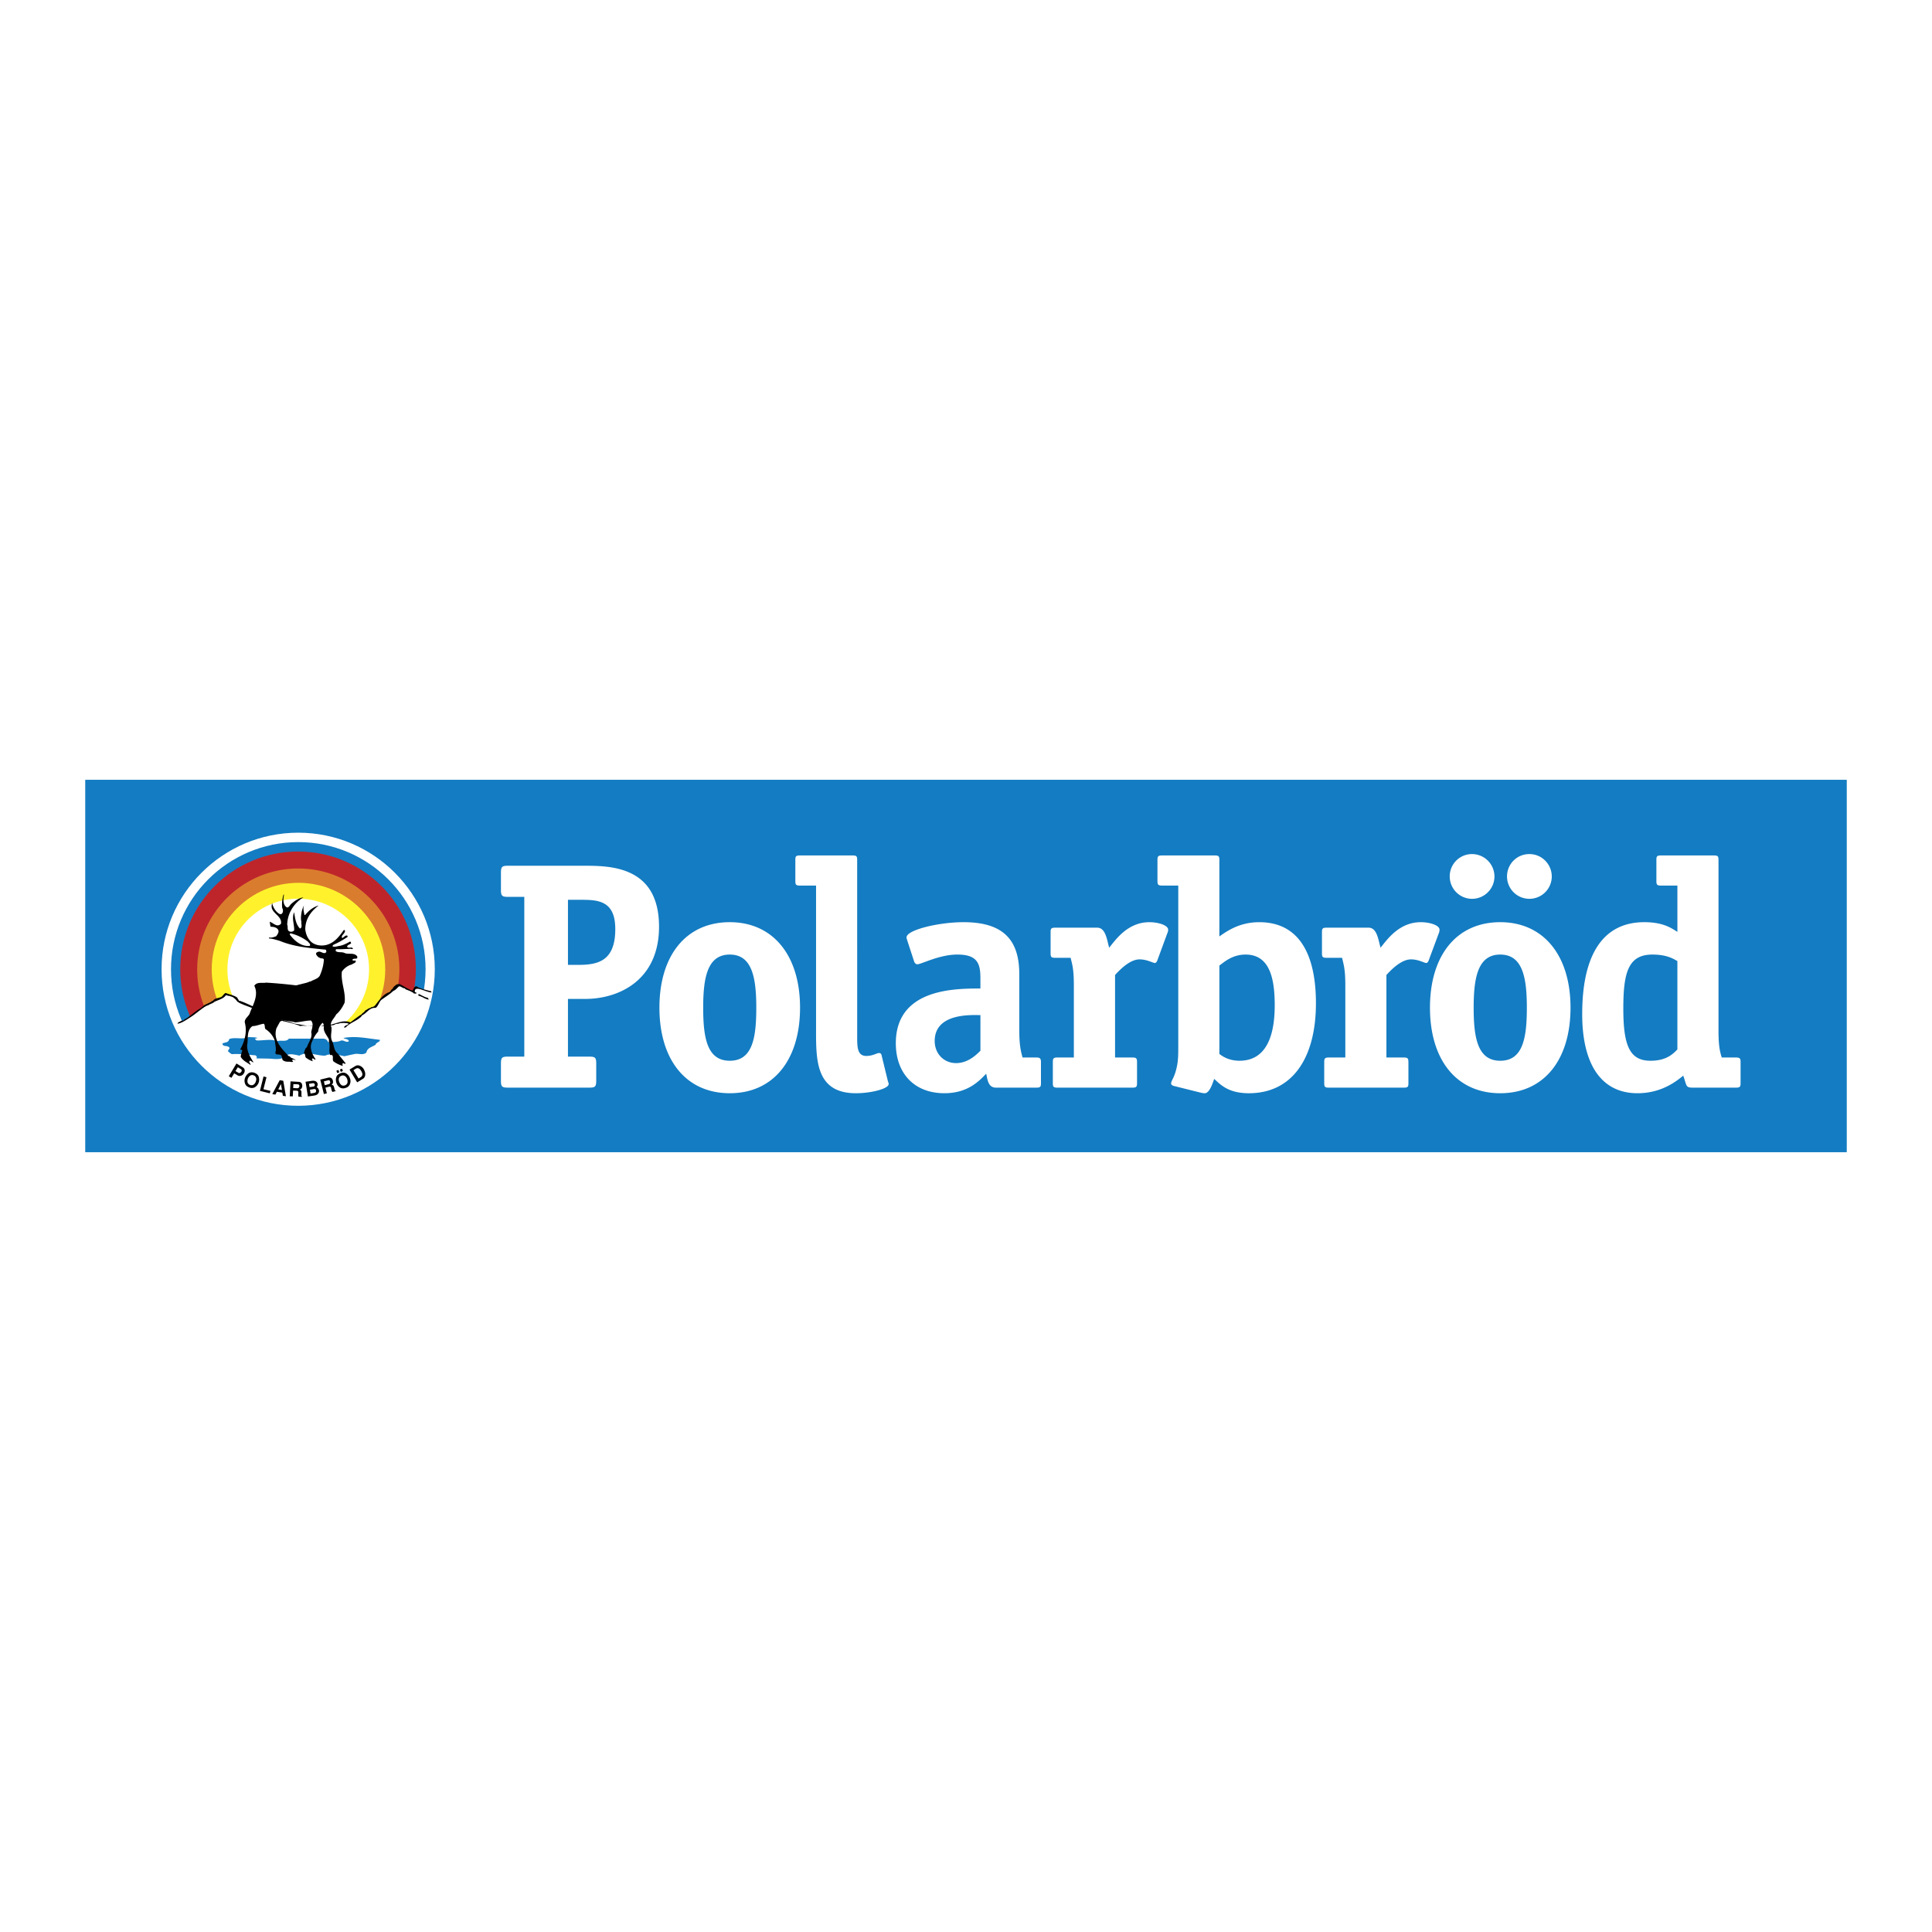 <svg xmlns="http://www.w3.org/2000/svg" width="2500" height="2500" viewBox="0 0 192.756 192.756"><g fill-rule="evenodd" clip-rule="evenodd"><path fill="#fff" d="M0 0h192.756v192.756H0V0z"/><path fill="#147cc2" d="M8.504 77.8h175.748v37.156H8.504V77.8z"/><path d="M29.75 110.325c-7.529 0-13.629-6.1-13.629-13.619-.009-7.529 6.1-13.619 13.629-13.629 7.52 0 13.629 6.1 13.629 13.619 0 7.53-6.099 13.619-13.629 13.629z" fill="#fff"/><path d="M29.76 109.385c-7.02 0-12.699-5.679-12.699-12.679 0-7.01 5.679-12.689 12.699-12.689 7.01 0 12.699 5.679 12.699 12.68 0 7.009-5.688 12.688-12.699 12.688z" fill="#147cc2"/><path d="M29.741 108.445c-6.491 0-11.759-5.258-11.759-11.749 0-6.482 5.268-11.739 11.759-11.739S41.49 90.214 41.49 96.696c0 6.492-5.258 11.749-11.749 11.749z" fill="#be252b"/><path d="M29.76 106.811a10.083 10.083 0 0 1-10.085-10.085c0-5.562 4.514-10.075 10.085-10.075s10.085 4.513 10.085 10.075a10.083 10.083 0 0 1-10.085 10.085z" fill="#da7c2d"/><path d="M29.78 105.371c-4.778 0-8.655-3.868-8.655-8.646 0-4.769 3.877-8.646 8.655-8.646s8.655 3.868 8.655 8.646c0 4.778-3.877 8.646-8.655 8.646z" fill="#fff22d"/><path d="M29.76 103.785a7.058 7.058 0 0 1-7.069-7.06c0-3.896 3.163-7.06 7.069-7.06 3.896 0 7.059 3.163 7.059 7.06s-3.162 7.06-7.059 7.06z" fill="#fff"/><path fill="#fff" d="M22.583 99.202l-.685.481-.646.303-.656.303-.97.715-1.419.911-.255.107.911 1.929 3.613 3.809 4.67 1.675 4.631.205 4.112-1.42 2.996-2.085 2.34-3.251 1.019-1.479.558-2.075.097-.362-1.37-.45-.304.401-1.429-.607-.783.656-.95.656-.598.822-.606.205-.764.608-1.087.783-.597-.068-1.42.303-1.273.147-.861.107-.911-.205-1.782-.46-1.977-.911-2.194-.92-.519-.51-.891-.323z"/><path d="M22.828 107.378l.264.156.274-.45.313.187c.137.098.313.107.499-.01a.64.64 0 0 0 .235-.382c.03-.265-.157-.382-.254-.431l-.568-.343-.763 1.273zm.901-.9l.284.176c.059.039.127.089.098.196-.01.068-.079.137-.118.166s-.118.068-.206.02l-.294-.176.236-.382zM25.805 108.015a.938.938 0 0 0-.01-.637c-.068-.166-.225-.273-.401-.343a.709.709 0 0 0-.528 0 .935.935 0 0 0-.411.49.808.808 0 0 0 .01.626c.068.167.225.284.401.343a.66.66 0 0 0 .528 0 .914.914 0 0 0 .411-.479zm-.852.235a.473.473 0 0 1-.225-.187c-.059-.117-.049-.294 0-.44.059-.147.167-.284.284-.333a.344.344 0 0 1 .294 0 .335.335 0 0 1 .215.186c.069.118.059.284 0 .432a.584.584 0 0 1-.274.343.448.448 0 0 1-.294-.001zM26.294 107.397l-.362 1.44.988.245.059-.245-.695-.166.304-1.195-.294-.079zM28.262 107.829l-.353-.06-.744 1.391.313.049.146-.284.539.089.059.312.303.05-.263-1.547zm-.235.322l.107.598-.372-.059.265-.539zM28.908 109.376l.304.009.029-.577.353.01c.108.01.176.059.176.166-.01.108-.01.226-.01.294 0 .049.01.099.029.138l.333.02v-.05c-.029-.028-.059-.048-.049-.127 0-.078.01-.274 0-.333-.009-.137-.107-.176-.156-.215.107-.049.176-.098.215-.226a.42.42 0 0 0 0-.294c-.029-.166-.176-.244-.323-.254l-.822-.049-.079 1.488zm.363-1.215l.421.02c.127.01.176.069.176.177.01.146-.127.216-.196.216l-.421-.02.02-.393zM30.72 109.396l.666-.098c.088-.021.255-.06.333-.167a.388.388 0 0 0 .107-.333.51.51 0 0 0-.235-.343.394.394 0 0 0 .098-.323c-.01-.059-.098-.372-.597-.293l-.607.088.235 1.469zm.108-1.264l.362-.059c.108-.01.196.02.215.146.02.108-.049.177-.176.196l-.343.049-.058-.332zm.097.588l.411-.068c.049 0 .167-.02.196.146.03.205-.108.225-.196.245l-.353.059-.058-.382zM32.315 109.15l.293-.068-.137-.568.343-.088c.108-.029.186 0 .215.098.02.108.049.226.068.294.02.049.04.088.079.127l.313-.088-.01-.049c-.04-.01-.069-.02-.088-.107-.02-.068-.068-.255-.088-.313-.049-.128-.157-.137-.215-.167.088-.078.137-.137.137-.273.01-.128-.049-.226-.078-.284-.088-.147-.245-.176-.392-.147l-.803.196.363 1.437zm0-1.262l.401-.099c.127-.039.196.01.215.118.059.137-.049.244-.117.254l-.411.108-.088-.381zM33.647 107.064l.206-.078-.088-.235-.206.079.088.234zm.265-.362l.088.236.206-.078-.079-.235-.215.077zm.998.862a.896.896 0 0 0-.411-.489c-.157-.079-.353-.069-.529 0-.176.068-.333.176-.401.342a.895.895 0 0 0 0 .637.85.85 0 0 0 .401.479.658.658 0 0 0 .529 0 .614.614 0 0 0 .401-.343.807.807 0 0 0 .01-.626zm-.499.725a.433.433 0 0 1-.293 0c-.118-.059-.215-.187-.274-.343-.059-.147-.069-.313 0-.432a.364.364 0 0 1 .215-.186.344.344 0 0 1 .294 0c.127.049.225.177.284.333.049.146.059.323 0 .44a.43.43 0 0 1-.226.188zM35.635 107.985l.578-.353c.137-.078.225-.245.225-.44.01-.128-.029-.313-.157-.539a.691.691 0 0 0-.235-.244c-.245-.167-.451-.138-.578-.059l-.597.361.764 1.274zm-.372-1.214l.235-.147c.098-.049.177-.078.304-.02.088.039.167.138.235.245a.872.872 0 0 1 .118.294.334.334 0 0 1-.177.332l-.205.128-.51-.832z"/><path d="M37.887 103.854c-.127.146-.392.186-.412.382-.333.215-.842.293-.92.773-.313.313-.793.068-1.165.146l-1.028.226c-.607-.117-1.292-.343-1.929-.059-.862.029-1.733-.499-2.565 0-.45-.098-.901-.245-1.351-.02-.441.558-1.234.304-1.841.313l-1.106-.02c.127-.138-.01-.324-.177-.313-.753-.039-1.468-.177-2.262-.108-.156-.059-.274-.205-.401-.303l.177-.304c-.138-.343-.695-.049-.715-.46.234-.118.636-.069.676-.441.626-.234 1.302.099 1.958-.205.293.049.597-.01.871.098l-.284.078.187.167c.685.029 1.439-.187 2.046.078.382-.146.901.117 1.175-.255h3.476c.215.02.373.147.44.343.421-.02.93.02 1.302-.156.284-.069.519.265.773.059-.088-.265-.382-.167-.548-.313 1.253-.245 2.448.059 3.642.186l-.019.108z" fill="#147cc2"/><path d="M28.282 89.656c-.02.323.029.695.343.881.215.02.294-.245.45-.372.343-.304.754-.568 1.204-.637-.969.568-1.605 1.615-1.625 2.731.107.216-.059.568.245.676.166.059.333.01.45-.107.03-.607-.274-1.214 0-1.812.079.548.157 1.185.578 1.625.284-.117.098-.44.147-.656a1.826 1.826 0 0 1-.029-.656c.029-.343.137-.735.284-1.009-.118.333-.01.656.049.969l.059.01c.353-.431.793-.803 1.361-.959-.784.578-1.351 1.381-1.341 2.399.059.46.235.93.626 1.263.519.421 1.361.431 1.948.088.548-.294.93-.822 1.273-1.302.146-.02.127.157.078.225-.068.196-.382.343-.245.578.167-.059.401-.392.548-.196l-.029.098c-.44.284-.881.548-1.342.744-.068.049-.137.088-.137.177.225.107.499-.029.744-.049.362-.078.686-.245 1.009-.43.068.039.088.117.098.186-.118.098-.372.157-.401.333.156.225.489-.049.587.196-.117.108-.215-.039-.333.02-.431.01-.881.049-1.292.029-.107.01-.098.108-.098.186.225.176.567.078.822.167.44.235.989-.069 1.322.362.118.411-.431.088-.48.382.098.049.235.068.323.029.088.274-.245.265-.362.402-.392.078-.803.401-1.008.715-.118 1.087.411 2.036.274 3.094-.206.44-.46.861-.842 1.175-.186.411-.725.793-.47 1.282.049.47-.157.94.068 1.381.206.421.156.92.548 1.224l.783.97-.009.068c-.088.029-.147-.078-.254-.068-.059.088-.04.195 0 .284-.323-.099-.676-.255-.95-.471-.137-.205.118-.705-.313-.616-.147-.392-.02-.794-.079-1.175-.059-.118-.049-.265-.049-.393-.226-.45-.617-.822-.489-1.321-.02-.117-.049-.255-.138-.333-.254.235-.411.52-.45.891-.284.294-.47.656-.617 1.019-.284.607.039 1.233.372 1.753-.176.068-.215-.216-.362-.059 0 .088.039.166.098.234-.255-.049-.49-.205-.705-.352-.118-.147-.029-.383-.216-.471.108-.195.098-.45.313-.577.137-.471.578-.96.431-1.479.039-.362.303-.843-.03-1.185-.538.01-1.028.156-1.557.186-.47-.117-.94-.156-1.38-.255-.206.245-.333.549-.5.833-.372 1.185.519 2.046 1.214 2.79.147-.029.167.157.294.177.137.059.274.127.411.195-.137.049-.264-.107-.352.029.009.059.068.107.098.166-.137.05-.293-.02-.451-.01-.215.01-.46-.029-.606-.176l-.108-.411c-.176-.274-.715.049-.587-.421.068-.304-.029-.617-.049-.94-.118-.548-.529-1.038-.97-1.312-.098-.166-.01-.372-.156-.529-.382.049-.734.235-1.126.235-.627.411-.411 1.312-.539 1.88-.03.656.293 1.185.636 1.733-.166.009-.304-.284-.421-.089-.029.147.147.196.117.353-.343-.255-.773-.421-.979-.832a3.12 3.12 0 0 1 .157-.587c.01-.138-.196-.029-.186-.167.451-.783.686-1.763.441-2.653-.039-.44.45-.607.528-1.009.333-.832.872-1.752.421-2.653.274-.421.783-.234 1.185-.312.989.059 2.037.156 2.986.273.108-.029.226-.039.323-.098l.02.02c.343-.117.705-.146 1.028-.313l.068.01c.304-.196.715-.255.921-.577.225-.51.382-1.067.411-1.616-.059-.176-.284-.079-.391-.167-.167-.049-.304-.196-.382-.362-.04-.196.146-.215.264-.265.265-.02.559.323.754.03-.02-.079.009-.167-.069-.225-1.586-.167-3.094-.265-4.592-.881-.362-.098-.695-.225-1.058-.235l.02-.108c.226.069.47-.039.686-.108.137-.176.333-.44.196-.666-.157-.245-.48-.284-.754-.294l-.078-.489c.342.088.724.617 1.125.196.138-.803-1.018-1.048-.93-1.821l.039-.284c.068.431.382.969.803 1.155.098-.029.186-.009.235-.137.088-.167.049-.353-.029-.509-.04-.47 0-.901.146-1.352.071.138-.027.275-.017.441zm2.438 4.289a4.58 4.58 0 0 0-1.762-.833l-.049.127c.48.646 1.185 1.234 2.007 1.126.087-.195-.108-.293-.196-.42z"/><path d="M41.186 98.812c.079-.177.147-.432.392-.402.187.196 1.136.412 1.439.49l.039.117c-.47.029-1.743-.812-1.674-.049l.186.088c-.02.117-.156.059-.264.068-.127-.166-.607-.332-.833-.421l-.107-.107c-.206.02-.343-.216-.548-.187l-.02.01c-.157.128-.323.373-.539.432-.323.322-.832.626-1.194.891-.235.176-.323.666-.588.812-.626-.049-.871.529-1.341.744-.323.509-1.283.744-1.635 1.205l-.186.02c.068-.235.343-.216.479-.383-.137-.098-.861-.117-.999-.01-.157.02-.333.01-.46.128-.166.049-.362.02-.528.107-.196-.01-.92.049-1.058-.039-.264.127-1.625-.059-1.782.049-.402-.187-1.302-.421-1.743-.499-.068-.108-.206.088-.265-.01-.186-.01-.313-.353-.509-.304-.412-.411-3.496-1.342-3.682-1.586-.117 0-.206-.294-.421-.392-.108-.157-.304-.138-.46-.226-.245.049-.245-.206-.451.059-.225.284-1.087.479-1.097.588-.176.127-.411.166-.587.303-.323.021-1.322.931-1.665 1.127-.117.067-1.018.724-1.39.694l.107-.137c.176-.039.294-.206.49-.176.127-.147.333-.206.48-.323.352-.274.94-.755 1.312-.94.039-.127.206-.107.245-.234.225-.157.675-.274.852-.461h.069c.117-.264.568-.273.783-.372.215-.088.264-.343.49-.421.176.117 1.214.304 1.204.598l.098.117-.01.059c.215-.059 2.879 1.273 3.339 1.527.656.353 1.527.461 2.203.754.039 0 1.439.245 1.449.255.47-.128.999.147 1.538-.107.891.137 1.703-.637 2.614-.265.088-.078 1.048-.793 1.117-.803.078-.156.283-.187.333-.362.186-.078.333-.245.529-.274.176-.156.323-.039.509-.283.353-.451.813-1.127 1.391-1.293.166-.049.146-.294.323-.313.039-.205.293-.362.44-.47l.265-.029c.283.126 1.155.714 1.321.636z"/><path d="M41.773 99.163l-.048.157.382.146s.382.206.43.206c.049 0 .226.078.226.078l-.049-.176-.333-.108-.608-.303z"/><path d="M56.666 96.266v-6.492h1.332c1.684 0 3.388.098 3.388 2.908.01 3.261-1.802 3.584-3.711 3.584h-1.009zm2.82 9.83c0-.588-.127-.676-.686-.676h-2.135v-5.757h1.714c3.397 0 7.373-1.88 7.373-7.207 0-6.08-4.916-6.08-7.529-6.08h-7.569c-.548 0-.675.098-.675.685v1.743c0 .578.127.676.675.676h1.655v15.939h-1.655c-.548 0-.675.088-.675.676v1.743c0 .587.127.675.675.675H58.8c.558 0 .686-.088.686-.675v-1.742zM72.811 105.831c-2.271 0-2.653-2.291-2.653-5.297s.421-5.297 2.653-5.297c2.223 0 2.644 2.291 2.644 5.297 0 3.035-.382 5.297-2.644 5.297zm7.01-5.297c0-5.199-2.683-8.528-7.01-8.528-4.367 0-7.02 3.329-7.02 8.528 0 5.209 2.653 8.538 7.02 8.538 4.357 0 7.01-3.329 7.01-8.538zM81.417 102.825c0 2.977 0 6.247 3.975 6.247 1.557 0 3.27-.46 3.27-.911a.608.608 0 0 0-.068-.254l-.646-2.654c-.029-.127-.127-.195-.254-.195-.196 0-.617.294-1.263.294-.91 0-.91-.91-.91-1.938V85.799c0-.362-.059-.45-.451-.45h-5.268c-.392 0-.451.088-.451.45v2.095c0 .362.059.46.451.46h1.616v14.471h-.001zM101.695 97.205c0-3.358-1.518-5.199-5.562-5.199-2.487 0-5.688.773-5.688 1.518 0 .127.068.254.098.382l.646 1.978c.029.127.156.323.323.323.421 0 2.193-.97 4.004-.97 2.037 0 2.3.931 2.3 2.389v.999c-2.555 0-8.439 0-8.439 5.464 0 3.035 1.88 4.983 4.847 4.983 2.398 0 3.524-1.293 4.17-1.948.127.587.195 1.39.971 1.39h4.043c.391 0 .449-.088.449-.45v-2.096c0-.361-.098-.46-.449-.46h-1.391c-.166-.646-.322-1.194-.322-2.712v-5.591zm-3.879 7.628c-.391.392-1.233 1.233-2.427 1.233-1.224 0-2.134-.94-2.134-2.203 0-2.84 3.749-2.585 4.562-2.585v3.555h-.001zM113.443 105.968c0-.361-.068-.46-.449-.46h-1.744v-8.233c.422-.461 1.449-1.558 2.449-1.558.742 0 1.33.362 1.525.362.129 0 .227-.195.256-.293l.998-2.712a.719.719 0 0 0 .068-.323c0-.421-.939-.744-1.869-.744-2.203 0-3.398 1.802-4.016 2.545-.225-.803-.352-1.997-1.193-1.997h-4.201c-.391 0-.449.098-.449.45v2.096c0 .362.059.46.449.46h1.547c.168.676.324 1.126.324 2.741v7.206h-1.645c-.393 0-.451.099-.451.46v2.096c0 .362.059.45.451.45h7.5c.381 0 .449-.088.449-.45v-2.096h.001z" fill="#fff"/><path d="M121.658 96.334c.48-.353 1.293-1.097 2.615-1.097 2.457 0 2.906 2.487 2.906 5.071 0 2.517-.576 5.522-3.514 5.522-1.137 0-1.783-.509-2.008-.676v-8.82h.001zm0-10.535c0-.362-.068-.45-.451-.45h-5.266c-.393 0-.461.088-.461.45v2.095c0 .362.068.46.461.46h1.615v16.057c0 .686 0 1.361-.139 2.008-.225 1.096-.576 1.39-.576 1.684 0 .128.166.226.322.255l2.586.646c.127.03.293.069.449.069.49 0 .812-1.067.939-1.43.588.519 1.361 1.43 3.457 1.43 4.338 0 6.697-3.496 6.697-8.988 0-4.2-1.264-8.078-5.66-8.078-2.006 0-3.26.93-3.975 1.42v-7.628h.002zM140.516 105.968c0-.361-.059-.46-.451-.46h-1.742v-8.233c.422-.461 1.449-1.558 2.457-1.558.744 0 1.322.362 1.518.362.129 0 .227-.195.256-.293l1.008-2.712a.908.908 0 0 0 .059-.323c0-.421-.93-.744-1.869-.744-2.203 0-3.398 1.802-4.016 2.545-.225-.803-.352-1.997-1.193-1.997h-4.201c-.391 0-.449.098-.449.45v2.096c0 .362.059.46.449.46h1.557c.156.676.324 1.126.324 2.741v7.206h-1.656c-.381 0-.449.099-.449.46v2.096c0 .362.068.45.449.45h7.5c.393 0 .451-.088.451-.45v-2.096h-.002zM149.102 87.443a2.243 2.243 0 0 0-2.23-2.232 2.218 2.218 0 0 0-2.232 2.232c0 1.234.998 2.233 2.232 2.233 1.222 0 2.23-.999 2.23-2.233zm5.718 0c0-1.194-.969-2.232-2.232-2.232s-2.232 1.008-2.232 2.232a2.231 2.231 0 1 0 4.464 0zm-5.14 18.388c-2.262 0-2.652-2.291-2.652-5.297s.42-5.297 2.652-5.297 2.654 2.291 2.654 5.297c0 3.035-.393 5.297-2.654 5.297zm7.011-5.297c0-5.199-2.684-8.528-7.012-8.528-4.367 0-7.01 3.329-7.01 8.528 0 5.209 2.643 8.538 7.01 8.538s7.012-3.329 7.012-8.538zM173.658 105.968c0-.361-.068-.46-.451-.46h-1.428c-.188-.606-.324-1.155-.324-2.712V85.799c0-.362-.059-.45-.451-.45h-5.295c-.393 0-.451.088-.451.45v2.095c0 .362.059.46.451.46h1.645v4.621c-.578-.362-1.391-.969-3.301-.969-4.004 0-6.197 3.064-6.197 9.174 0 4.915 1.842 7.892 5.521 7.892 2.459 0 3.947-1.264 4.562-1.753.354 1.009.227 1.194.932 1.194h4.336c.383 0 .451-.088.451-.45v-2.095zm-6.304-1.263c-.422.421-1.068 1.126-2.684 1.126-2.096 0-2.711-1.547-2.711-5.199 0-3.583.479-5.395 2.906-5.395 1.518 0 2.164.479 2.488.646v8.822h.001z" fill="#fff"/></g></svg>